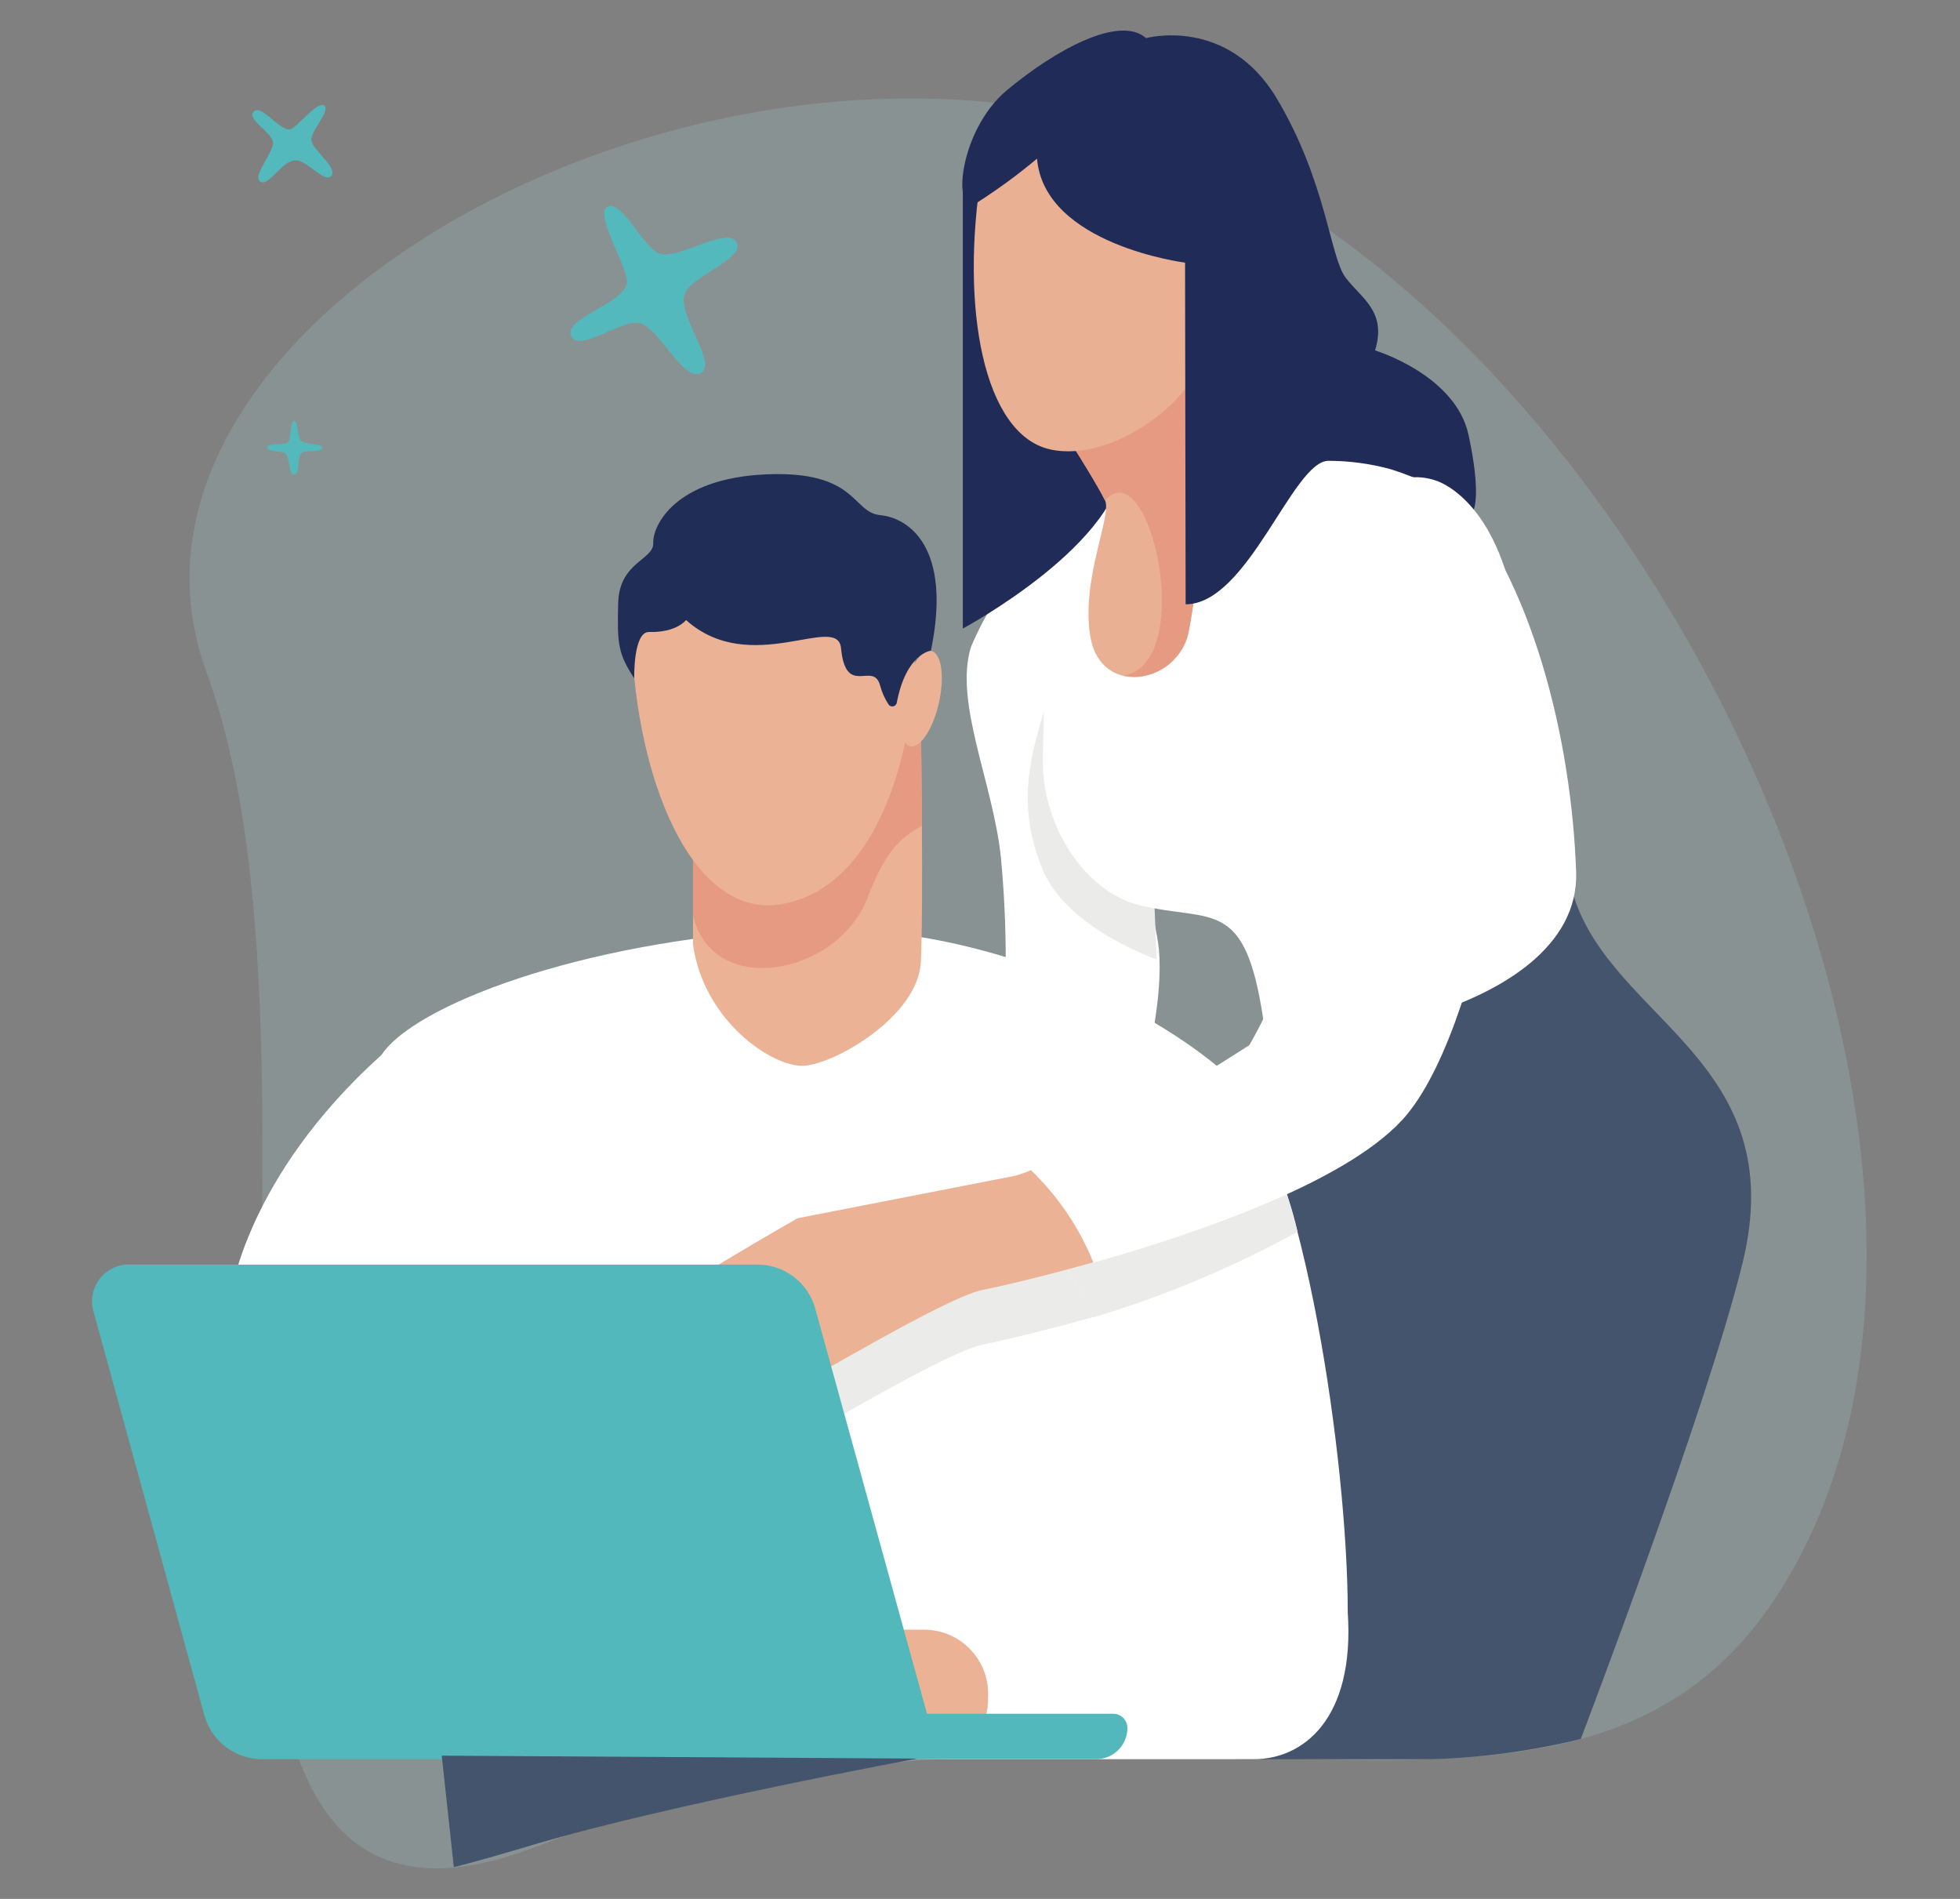 <svg fill="none" height="93" viewBox="0 0 96 93" width="96" xmlns="http://www.w3.org/2000/svg"><rect x="0" y="0" width="96" height="93" fill="#808080" stroke="none"/><path d="m87.039 78.144c12.35-19.004-3.043-56.18-25.271-69.013-22.228-12.833-58.409 5.34-51.659 23.773 7.787 21.271-5.948 66.066 16.174 57.532 28.52-10.998 50.404 3.627 60.756-12.291z" fill="#a5ccd4" opacity=".23"/><path d="m47.558 31.686c-.84 2.712 1.083 6.645 1.465 10.306.328 3.448.317 6.919-.034 10.365 0 0 7.607-.584 7.355-.768-.13-.092.625-2.724.42-5.092-.187-1.566-.663-3.084-1.406-4.475l-3.858-14.882-2.737 2.246c-.465.732-.868 1.502-1.205 2.3z" fill="#fff"/><path d="m61.805 51.663c.63 4.278-.059 5.932-.298 7.77-.239 1.839-6.738 18.433-6.738 18.433h14.302l3.639-17.568-4.832-13.32z" fill="#43546c"/><path d="m77.086 43.91c1.948 6.104 10.675 8.077 8.266 17.938-1.738 7.115-7.926 23.319-7.926 23.319-2.399.586-4.853.918-7.321.991h-9.554s8.194-23.806 8.194-25.859c0-2.053-3.249-12.594-3.249-12.594z" fill="#43546c"/><path d="m49.808 27.404c.245.805.649 1.553 1.188 2.2 2.565 3.409-2.452 6.981.084 13.014 1.209 2.876 5.575 4.37 5.575 4.37l-.311-7.447z" fill="#ebebea"/><path d="m51.281 20.662c-1.948.928-3.358 3.858-1.566 7.737 1.792 3.879 1.381 5.957 1.364 8.891-.021 3.119 2.032 6.393 4.769 7.053 3.53.84 5.13-.42 6.024 5.566.29 1.935 15.583.054 15.326-7.204-.227-6.566-2.17-14.369-6.116-18.777-.42-.462-5.34-2.888-6.364-3.119-8.354-1.876-13.438-.147-13.438-.147z" fill="#fff"/><path d="m47.159 9.005v21.779s7.909-4.244 7.837-8.396-3.577-13.383-3.577-13.383z" fill="#202c57"/><path d="m52.713 22.073s1.054 1.704 1.411 2.435c.357.731-1.226 3.971-.705 6.746.521 2.775 3.959 2.305 4.723 0 .235-.693.84-5.617.84-5.617v-8.144z" fill="#e9b094"/><path d="m54.123 24.507c2.221-2.489 4.521 8.052.877 8.585h.029l.52.055c.576-.009 1.134-.197 1.598-.538.464-.341.811-.817.992-1.364.235-.693.84-5.617.84-5.617v-8.136l-6.297 4.58s1.083 1.704 1.44 2.435z" fill="#e59a81"/><path d="m48.083 8.396c-1.079 6.717.109 12.875 3.337 13.61 3.228.735 7.863-2.804 7.863-5.919 0-3.115 3.123-11.242-.42-13.093s-10.092 1.121-10.78 5.403z" fill="#e9b094"/><path d="m50.794 7.77c-.932.78-1.914 1.5-2.939 2.154-1.259.739-.932-3.509 1.465-5.508 2.397-1.998 5.537-3.694 6.813-2.548 0 0 3.992-1.104 6.414 2.972 2.422 4.076 2.59 7.733 3.358 8.753.768 1.02 2.036 1.654 1.444 3.568 0 0 3.938 1.196 4.576 4.127s.252 3.682.252 3.682c-1.238-.856-2.596-1.523-4.03-1.981-1.004-.278-2.04-.419-3.081-.42-1.742 0-3.938 7.027-6.994 7.027l-.029-16.733s-6.889-.873-7.25-5.092z" fill="#202c57"/><path d="m18.689 51.663c-6.738 6.062-7.413 11.922-7.413 11.922l7.136 21.93 8.329-2.964-4.269-13.962z" fill="#fff"/><path d="m60.487 53.044c-1.679-1.91-10.621-8.186-22.026-7.506-10.075.6-18.189 3.707-19.772 6.125-1.163 1.767 1.377 13.694 3.14 18.441 1.659 4.53 2.518 9.314 2.54 14.139 0 0 28.441-.168 28.604 0s3.535-10.495 3.975-15.792c.441-5.298-.546-11.154 3.539-15.406z" fill="#fff"/><path d="m45.102 35.644s.139 8.816 0 11.477c-.139 2.662-4.231 5.012-5.751 5.075-1.52.063-4.878-2.175-5.407-5.936v-7.976z" fill="#ebb295"/><path d="m45.153 40.447c0-2.565-.05-4.802-.05-4.802l-11.158 2.636v6.545c.928 4.093 7.099 2.972 8.568-.903.84-2.225 1.566-2.884 2.64-3.476z" fill="#e59a81"/><path d="m30.985 32.21c.42 6.473 3.06 12.745 7.241 12.082 5.184-.84 6.763-8.685 6.557-12.971-.206-4.286-2.649-6.973-6.368-6.973-3.539 0-7.77 2.38-7.43 7.863z" fill="#ebb295"/><path d="m46 34.368c-.277 1.289-.907 2.267-1.402 2.187-.495-.08-.676-1.196-.399-2.489.277-1.293.907-2.271 1.402-2.187.495.084.676 1.196.399 2.489z" fill="#ebb295"/><path d="m31.064 33.222c-.789-1.209-.84-1.679-.785-3.694s1.75-2.099 1.717-2.938 1.058-3.165 5.529-3.358c4.471-.193 4.198 1.864 5.587 1.998 1.389.134 3.53 1.553 2.485 6.637 0 0-1.213.113-1.679 2.573-.012.039-.034.075-.065.102-.031.027-.068.046-.109.053-.04.007-.082.003-.12-.011-.038-.015-.072-.04-.097-.073-.19-.289-.332-.606-.42-.94-.332-1.23-1.679.617-1.914-1.83-.172-1.746-4.429 1.457-7.59-1.373 0 0-.466.621-1.813.584-.781-.013-.726 2.271-.726 2.271z" fill="#202d56"/><path d="m66.012 78.945c0-7.33-2.137-22.018-5.524-25.901 0 0-5.302 2.833-6.977 11.821-.499 2.687.353 10.356.571 13.597z" fill="#fff"/><path d="m45.337 86.157h16.086c2.384 0 4.945-1.944 4.588-7.212-.357-5.268-8.983-4.534-11.93-.483l-8.862 1.352z" fill="#fff"/><path d="m37.235 85.838.76-.714 2.305.819c.404.143.83.215 1.259.214h4.593c.66-.178 1.241-.573 1.648-1.123.407-.549.616-1.22.594-1.904.024-.423-.038-.847-.183-1.246-.144-.399-.368-.764-.658-1.074s-.639-.558-1.027-.729-.807-.262-1.231-.267h-5.037c-.252 0-.504-.025-.751-.076l-3.581-.747c-.529-.113-1.08-.026-1.549.243l-2.027 1.167c-.394.231-.755.513-1.075.84l-3.682 3.69c-.109.101-.184.232-.216.377-.032.145-.019.295.037.432.056.137.153.254.277.334s.27.121.418.116h8.312c.307-.009.598-.135.814-.353z" fill="#ecb295"/><path d="m61.193 53.863s-7.556 4.882-10.709 6.146c1.326 1.272 2.367 2.81 3.056 4.513 3.479-1.039 6.836-2.446 10.016-4.198-.263-1.139-.631-2.25-1.1-3.321-.407-.731-1.264-3.14-1.264-3.14z" fill="#ebebea"/><path d="m49.648 60.278-10.583 2.065s-7.061 4.034-7.162 4.513c-.101.479 0 3.157.714 3.652.714.495 4.744.84 5.688.42.945-.42 8.043-4.727 9.81-5.071.6-.118 2.729-.592 5.432-1.356-.696-1.689-1.74-3.212-3.064-4.471-.27.108-.55.191-.835.248z" fill="#ebebea"/><path d="m70.319 23.533c-3.778-1.297-8.614 5.424-6.053 11.754 2.561 6.33-3.073 15.898-3.073 15.898s-7.556 4.882-10.709 6.146c1.327 1.27 2.369 2.809 3.056 4.513 5.289-1.49 12.791-4.089 15.402-7.296 3.942-4.844 6.125-20.301 5.226-24.902-1.041-5.352-3.849-6.112-3.849-6.112z" fill="#fff"/><path d="m49.648 57.599-10.583 2.065s-7.061 4.034-7.162 4.513c-.101.479 0 3.153.714 3.652.714.499 4.744.84 5.688.42.945-.42 8.043-4.727 9.81-5.071.6-.117 2.729-.592 5.432-1.356-.687-1.704-1.729-3.242-3.056-4.513-.271.123-.554.22-.844.29z" fill="#ebb295"/><path d="m38.948 86.157h14.743c.405 0 .794-.161 1.081-.448.287-.286.448-.675.448-1.08 0-.185-.073-.362-.204-.493-.131-.131-.308-.204-.493-.204h-15.574c-.185 0-.362.073-.493.204s-.204.308-.204.493v.84c.002.183.077.358.207.487.131.129.306.201.49.201z" fill="#52b8bb"/><path d="m12.858 86.157h30.8c.277 0.0.55-.063.798-.186.248-.123.465-.301.632-.521.168-.22.283-.476.335-.748s.041-.552-.032-.819l-5.457-19.78c-.169-.624-.539-1.175-1.053-1.567s-1.143-.604-1.789-.603h-30.796c-.278.001-.552.067-.8.192-.248.125-.464.306-.63.529-.166.223-.279.481-.329.754-.05.273-.035.554.042.821l5.432 19.785c.174.62.546 1.166 1.061 1.553s1.141.596 1.785.592z" fill="#52b8bb"/><path d="m21.636 85.985.592 5.457s.735-.151 3.938-1.108c6.519-1.94 18.752-4.206 18.752-4.206z" fill="#43546c"/><g fill="#54b9bc"><path d="m34.355 18.252c-.84.554-2.07-2.216-3.035-2.426-.84-.206-2.834 1.385-3.316.693-.55-.898 2.485-1.595 2.695-2.632.139-.693-1.591-3.329-.97-3.744.76-.42 1.797 2.099 2.624 2.288.898.277 3.316-1.385 3.728-.554s-2.347 1.679-2.552 2.565c-.344.97 1.587 3.325.827 3.812z"/><path d="m14.407 23.244c-.277 0-.21-.84-.42-1.041-.206-.139-.898-.067-.898-.277 0-.277.84-.067 1.037-.277.139-.139.067-1.041.277-1.041s.134.764.344.974c.21.21 1.033.139 1.033.344 0 .277-.84.071-1.033.277s-.055 1.041-.34 1.041z"/><path d="m12.749 8.895c-.42-.277.689-1.457.621-1.939-.067-.483-1.259-1.112-.966-1.457.344-.487 1.259.898 1.792.84.344-.071 1.314-1.385 1.679-1.18.344.277-.693 1.259-.621 1.734.071.474 1.31 1.318.966 1.734-.344.344-1.259-.84-1.725-.764-.642-.076-1.331 1.31-1.746 1.033z"/></g></svg>